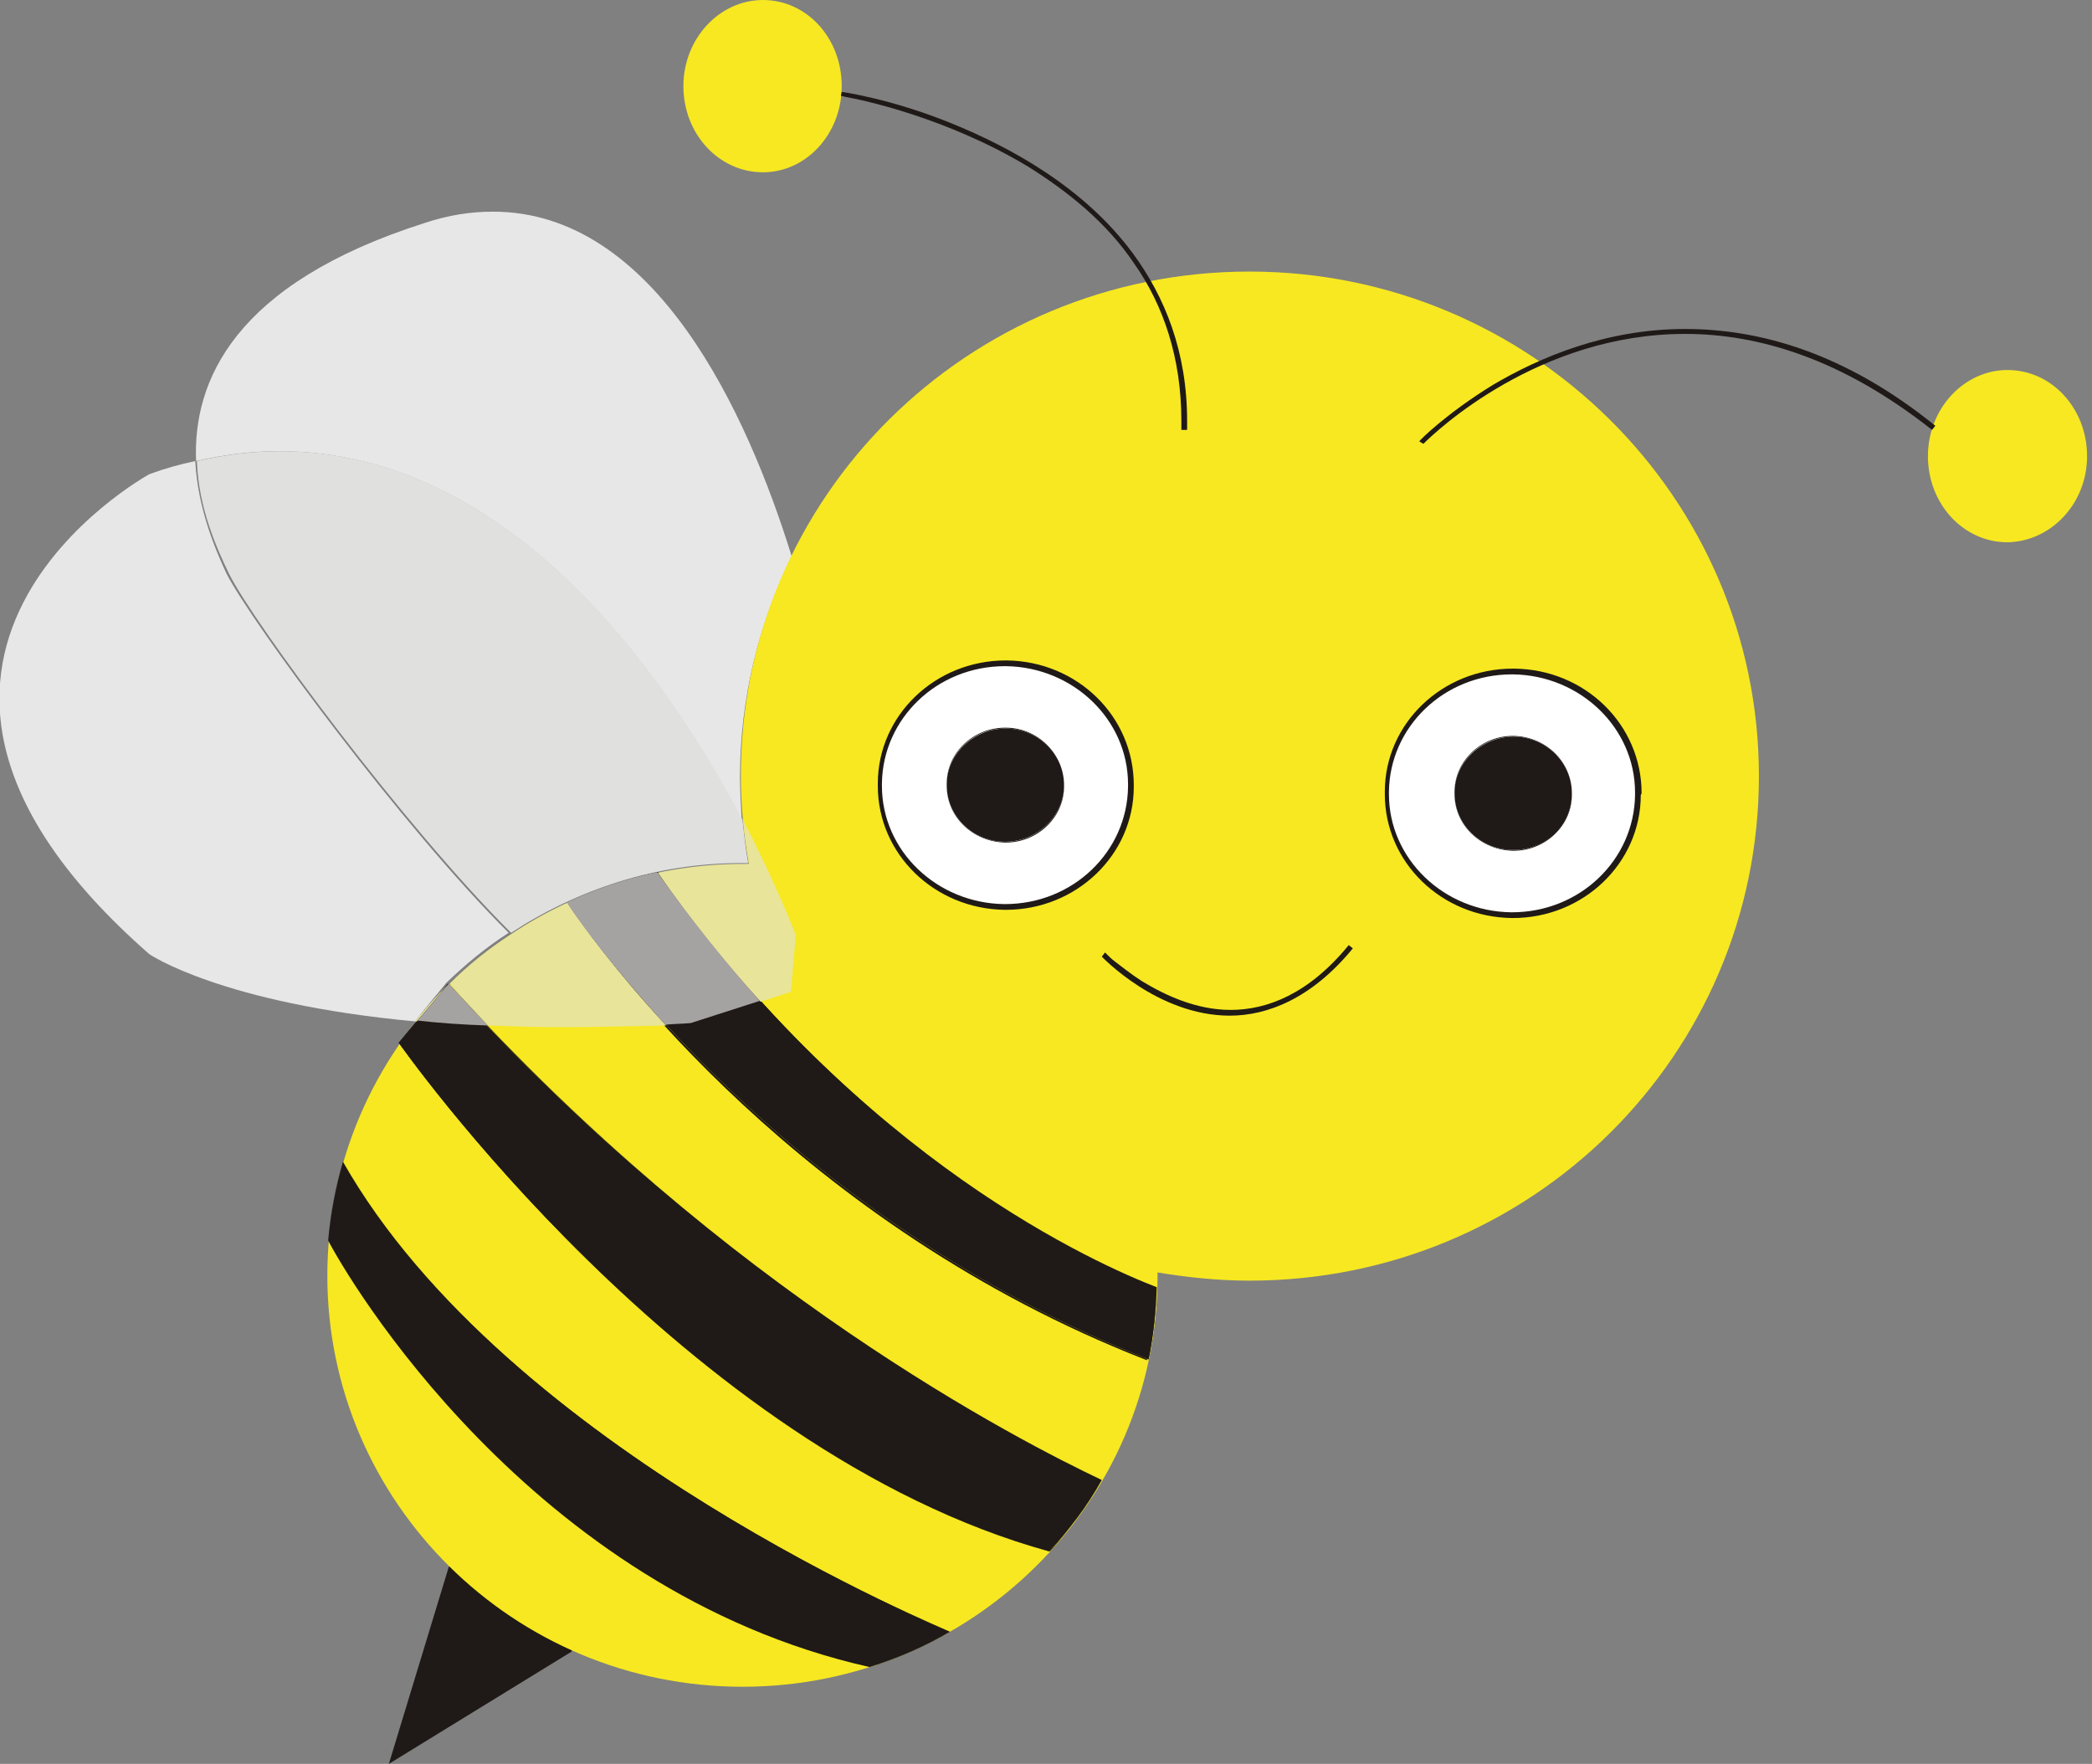 <?xml version="1.0" encoding="utf-8"?>
<!-- Generator: Adobe Illustrator 27.6.1, SVG Export Plug-In . SVG Version: 6.00 Build 0)  -->
<svg version="1.1" id="Ebene_1" xmlns="http://www.w3.org/2000/svg" xmlns:xlink="http://www.w3.org/1999/xlink" x="0px" y="0px"
	 viewBox="0 0 255 215" style="enable-background:new 0 0 255 215;" xml:space="preserve">
<rect x="0" y="0" width="255" height="215" fill="#808080" stroke="none"/>
<style type="text/css">
	.st0{fill:#E8E7E7;}
	.st1{fill:#1F1A17;}
	.st2{fill:#F7E821;}
	.st3{fill:#FFFFFF;}
	.st4{fill:#E0E0DF;}
	.st5{fill:#E8E499;}
	.st6{fill:#A5A3A1;}
</style>
<path class="st0" d="M90.4,99.9C81.2,82.4,62.2,55,34,55c-3.3,0-6.6,0.4-10.1,1.2c-0.4-9.7,4.6-21.6,27.8-29c3-1,5.7-1.4,8.4-1.4
	c19.8,0,31,24.6,36.4,42c-4,8.2-6.3,17.3-6.3,26.9C90.2,96.3,90.3,98.1,90.4,99.9z"/>
<path class="st1" d="M54.7,191l-7.3,24l22.3-13.7V196C69.7,196,61.6,184.1,54.7,191z"/>
<path class="st2" d="M152.3,33.1c34.2,0,62.1,27.5,62.1,61.5c0,34-27.7,61.5-62.1,61.5c-3.8,0-7.6-0.4-11.2-1c0,0.1,0,0.3,0,0.4
	c0,27.7-22.7,50.1-50.6,50.1c-27.9,0-50.6-22.5-50.6-50.1c0-27.7,22.7-50.1,50.6-50.1h0.8c-0.6-3.5-1-7-1-10.7
	C90.2,60.6,118,33.1,152.3,33.1z"/>
<path class="st1" d="M115.8,198.9c-3.1,1.8-6.3,3.2-9.8,4.3c-41.4-9.3-63.8-47.7-66-52c0.3-3.3,0.9-6.4,1.8-9.6
	C61.8,176.9,115.7,198.8,115.8,198.9z"/>
<path class="st1" d="M115.8,198.9c-3.1,1.8-6.3,3.2-9.8,4.3c-41.4-9.3-63.8-47.7-66-52c0.3-3.3,0.9-6.4,1.8-9.6
	C61.8,176.9,115.7,198.8,115.8,198.9c-0.1,0-54-21.9-74-57.3c-0.9,3.1-1.5,6.2-1.8,9.6c2.2,4.3,24.6,42.7,66,52
	C109.4,202.1,112.7,200.7,115.8,198.9z"/>
<path class="st1" d="M134.3,180.4c-1.8,3.2-3.9,6-6.4,8.7c-44.6-12.3-79.2-61.9-79.3-62l6-7.2C88.6,157.4,124.3,175.7,134.3,180.4z"
	/>
<path class="st1" d="M134.3,180.4c-1.8,3.2-3.9,6-6.4,8.7c-44.6-12.3-79.2-61.9-79.3-62l6-7.2C88.6,157.4,124.3,175.7,134.3,180.4
	c-10-4.6-45.7-23-79.6-60.5l-6,7.2c0.1,0.1,34.6,49.7,79.3,62C130.4,186.4,132.5,183.5,134.3,180.4z"/>
<path class="st1" d="M141,156.9c-0.1,3-0.4,5.9-1,8.8c-42.1-16.5-65.7-48.2-70.8-55.7c3.5-1.6,7.1-2.9,11-3.7
	C104.9,141.5,134,154.2,141,156.9z"/>
<path class="st1" d="M141,156.9c-0.1,3-0.4,5.9-1,8.8c-42.1-16.5-65.7-48.2-70.8-55.7c3.5-1.6,7.1-2.9,11-3.7
	C104.9,141.5,134,154.2,141,156.9c-7-2.7-36-15.4-61-50.5c-3.8,0.8-7.5,2-11,3.7c5.2,7.6,28.7,39.3,70.8,55.7
	C140.5,162.8,140.9,159.8,141,156.9z"/>
<path class="st2" d="M102.6,10.5C102.6,4.6,98.3,0,93,0c-5.3,0-9.7,4.7-9.7,10.5c0,5.8,4.3,10.5,9.7,10.5
	C98.3,21,102.6,16.3,102.6,10.5z"/>
<path class="st2" d="M254.4,55.6c0-5.8-4.3-10.5-9.7-10.5c-5.3,0-9.7,4.7-9.7,10.5c0,5.8,4.3,10.5,9.7,10.5
	C250,66,254.4,61.4,254.4,55.6z"/>
<path class="st1" d="M102.5,11.7c0,0,0.2,0,0.5,0.1c2.3,0.4,12.5,2.6,22.3,8.5c4.8,3,9.6,6.8,13,11.9c3.5,5,5.7,11.4,5.7,19.1
	c0,0.4,0,0.7,0,1.1h0.7c0-0.4,0-0.7,0-1.1c0-8.4-2.7-15.1-6.6-20.4c-5.9-8-14.8-12.9-22.2-15.9c-7.4-3-13.3-3.8-13.3-3.8L102.5,11.7
	z"/>
<path class="st1" d="M173.5,54.1C173.5,54.1,173.5,54.1,173.5,54.1c1.6-1.6,14.1-13.4,31.9-13.4c8.9,0,19.1,3,30.1,11.7l0.4-0.5
	c-11-8.9-21.4-11.8-30.5-11.8c-9.7,0-17.8,3.5-23.4,6.8c-5.7,3.5-9,6.8-9,6.9L173.5,54.1z"/>
<path class="st3" d="M137.8,95.7c0.1-8.1-6.7-14.8-15.2-14.8c-8.5-0.1-15.3,6.5-15.4,14.6v0.2c-0.1,8.1,6.7,14.8,15.2,14.8
	c8.5,0.1,15.3-6.5,15.4-14.6V95.7z"/>
<path class="st1" d="M138.2,95.7c0-8.4-6.9-15.1-15.5-15.2h-0.1c-8.6,0-15.6,6.7-15.6,15v0.2v0.1c0,8.3,6.9,15,15.5,15.1h0.1
	c8.6,0,15.6-6.7,15.6-15V95.7h-0.7c0,0.1,0,0.1,0,0.2c-0.1,7.9-6.7,14.3-15,14.3h-0.1c-8.2-0.1-14.9-6.5-14.9-14.4v-0.1v-0.2
	c0.1-7.9,6.7-14.3,15-14.3h0.1c8.2,0.1,14.9,6.5,14.9,14.4v0.1H138.2z"/>
<path class="st1" d="M129.7,95.7c0-3.8-3.2-6.9-7.1-6.9s-7.2,3.1-7.2,6.8v0.1c0,3.8,3.2,6.9,7.1,6.9
	C126.4,102.6,129.7,99.5,129.7,95.7L129.7,95.7z"/>
<path class="st1" d="M129.7,95.7c0-3.8-3.2-6.9-7.1-6.9h-0.1c-3.9,0-7.1,3.1-7.1,6.8v0.1v0.1c0,3.8,3.2,6.8,7.1,6.9h0.1
	c3.9,0,7.1-3.1,7.1-6.8V95.7L129.7,95.7c0,3.8-3.3,6.9-7.1,6.9h-0.1c-3.9,0-7.1-3.1-7.1-6.9v-0.1v-0.1c0-3.8,3.3-6.8,7.1-6.8h0.1
	C126.5,88.7,129.7,91.9,129.7,95.7z"/>
<path class="st3" d="M199.7,96.7c0.1-8.1-6.7-14.8-15.2-14.8c-8.5-0.1-15.3,6.5-15.4,14.6v0.2c-0.1,8.1,6.7,14.8,15.2,14.8
	c8.5,0.1,15.3-6.5,15.4-14.6V96.7z"/>
<path class="st1" d="M200.1,96.7c0-8.4-6.9-15.1-15.5-15.2h-0.2c-8.6,0-15.6,6.7-15.6,15v0.2v0.1c0,8.3,6.9,15,15.5,15.1h0.1
	c8.6,0,15.6-6.7,15.6-15L200.1,96.7h-0.8v0.2c-0.1,7.9-6.7,14.3-15,14.3h-0.1c-8.2-0.1-14.9-6.5-14.9-14.4v-0.1v-0.2
	c0.1-7.9,6.7-14.3,15-14.3h0.1c8.2,0.1,14.9,6.5,14.9,14.4v0.1H200.1z"/>
<path class="st1" d="M191.6,96.7c0-3.8-3.2-6.9-7.1-6.9c-3.9,0-7.2,3.1-7.2,6.8v0.1c0,3.8,3.2,6.9,7.1,6.9
	C188.4,103.6,191.6,100.6,191.6,96.7L191.6,96.7z"/>
<path class="st1" d="M191.6,96.7c0-3.8-3.2-6.9-7.1-6.9h-0.1c-3.9,0-7.1,3.1-7.1,6.8v0.1v0.1c0,3.8,3.2,6.8,7.1,6.9h0.1
	c3.9,0,7.1-3.1,7.1-6.8V96.7L191.6,96.7c0,3.8-3.3,6.9-7.1,6.9h-0.1c-3.9,0-7.1-3.1-7.1-6.9v-0.1v-0.1c0-3.8,3.3-6.8,7.1-6.8h0.1
	C188.5,89.8,191.6,92.9,191.6,96.7z"/>
<path class="st1" d="M134.3,116.6c0,0,1.7,1.8,4.5,3.6c2.8,1.8,6.7,3.6,11.1,3.6c4.6,0,10-2.1,15-8.2l-0.5-0.4
	c-4.9,6-10,7.9-14.4,7.9c-4.2,0-8-1.8-10.8-3.5c-1.4-0.9-2.5-1.8-3.3-2.4c-0.4-0.3-0.7-0.6-0.9-0.8c-0.1-0.1-0.2-0.2-0.2-0.2
	l-0.1-0.1L134.3,116.6z"/>
<path class="st0" d="M50.6,124.5c-23.7-2.2-32.4-8.2-32.4-8.2c-41.1-36,0-58.5,0-58.5c1.9-0.7,3.7-1.2,5.6-1.6
	c0.3,5.8,2.5,10.9,3.8,13.7c3,5.9,21.6,31.1,34.4,43.8c-2.8,1.8-5.2,3.8-7.6,6.1C53.2,121.3,51.9,122.8,50.6,124.5z"/>
<path class="st4" d="M62.3,113.7c-12.9-12.8-31.5-37.9-34.4-43.8C26.5,67,24.2,62,24,56.2c3.5-0.8,6.8-1.2,10.1-1.2
	c28.2,0,47.2,27.5,56.4,44.9c0.2,1.8,0.4,3.7,0.7,5.3h-0.8C80,105.2,70.4,108.4,62.3,113.7z"/>
<path class="st5" d="M50.8,124.5c-0.1,0-0.2,0-0.2,0c1.3-1.6,2.7-3.2,4-4.5L50.8,124.5z M68.2,125.2c-3.1,0-6-0.1-8.7-0.2
	c-1.6-1.7-3.2-3.4-4.7-5.1c2.3-2.3,4.8-4.3,7.6-6.1c8-5.3,17.8-8.5,28.1-8.5h0.8c-0.3-1.8-0.6-3.6-0.7-5.3c4.2,8.1,6.4,14,6.4,14
	l-0.6,6.9l-3.7,1.2c-4.2-4.6-8.5-9.9-12.5-15.7c-3.8,0.8-7.5,2-11,3.7c1.8,2.7,5.8,8.2,12,14.9C76.5,125.1,72.3,125.2,68.2,125.2z"
	/>
<path class="st6" d="M59.5,125c-3.1-0.1-5.9-0.3-8.6-0.6l3.8-4.5C56.3,121.6,57.8,123.4,59.5,125z"/>
<path class="st6" d="M59.5,125c-1.6-1.7-3.2-3.4-4.7-5.1l-3.8,4.5l3.8-4.5C56.3,121.6,57.8,123.4,59.5,125z"/>
<path class="st6" d="M81.1,124.9c-6.2-6.8-10.3-12.3-12-14.9c3.5-1.6,7.1-2.9,11-3.7c4.1,5.8,8.4,11.1,12.5,15.7l-8.4,2.7
	C83.1,124.8,82.1,124.8,81.1,124.9z"/>
<path class="st6" d="M81.1,124.9c-6.2-6.8-10.3-12.3-12-14.9c3.5-1.6,7.1-2.9,11-3.7c4.1,5.8,8.4,11.1,12.5,15.7
	c-4.2-4.6-8.5-9.9-12.5-15.7c-3.8,0.8-7.5,2-11,3.7C70.9,112.5,74.9,118.1,81.1,124.9z"/>
</svg>
